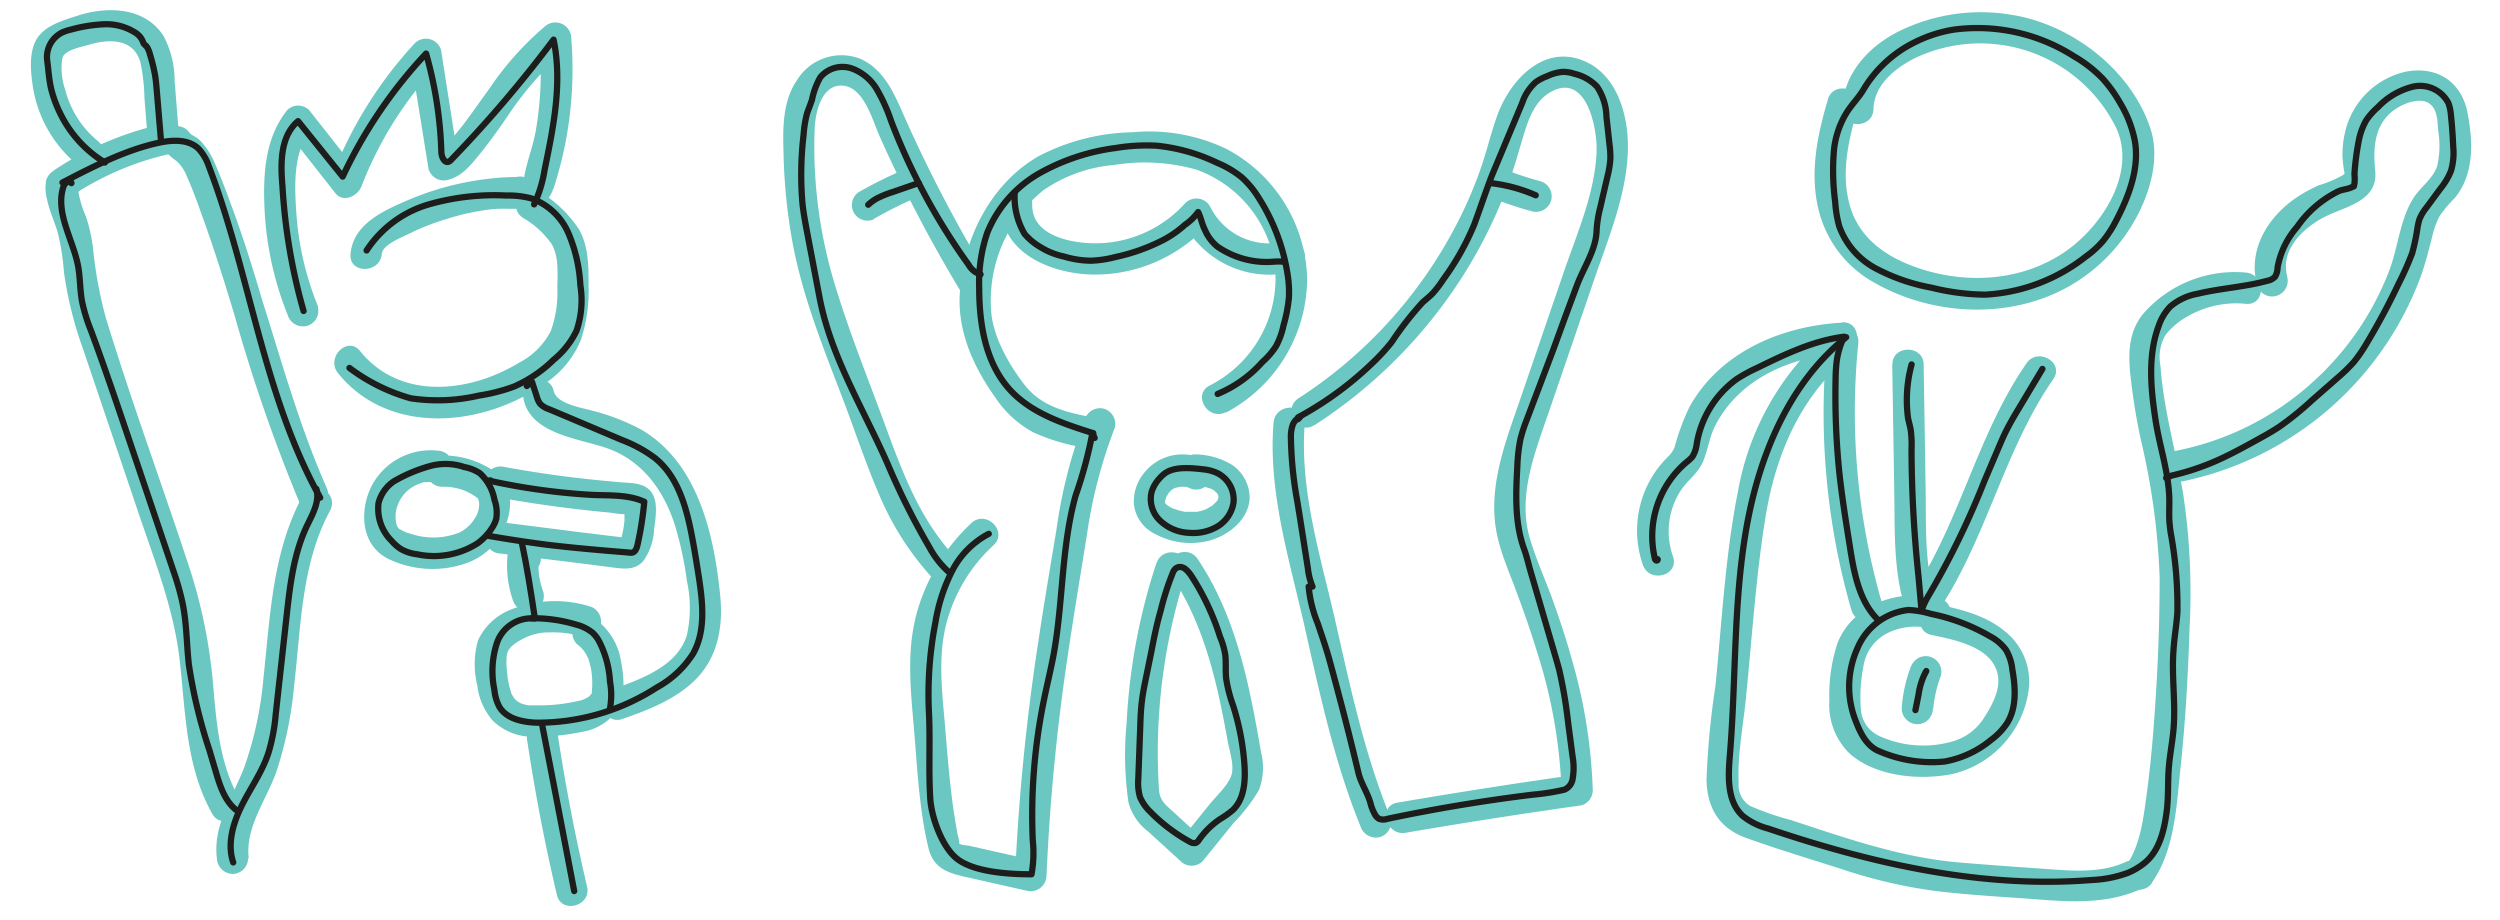 <svg xmlns="http://www.w3.org/2000/svg" viewBox="0 0 280 103">
  <defs>
    <style>
      .cls-1 {
        fill: #6ac7c1;
      }

      .cls-2 {
        fill: none;
        stroke: #1d1d1b;
        stroke-linecap: round;
        stroke-linejoin: round;
        stroke-width: 0.7px;
      }
    </style>
  </defs>
  <g id="Слой_24" data-name="Слой 24">
    <g>
      <g>
        <path class="cls-1" d="M204.72,11.17c-1.15,3.86-2,7.91-1.13,11.93A12.78,12.78,0,0,0,210,31.7c6.55,3.71,15.19,4.1,21.8.33a19.55,19.55,0,0,0,7.09-7c1.78-3,3.08-7.06,2-10.5-2.12-6.65-8.81-11.79-15.58-12.87a20.79,20.79,0,0,0-12.52,1.79c-3.42,1.67-6.35,4.78-6.46,8.76-.05,2.25,3.45,2.25,3.5,0,.07-2.66,2.37-4.54,4.56-5.66A17,17,0,0,1,236.85,14c2.66,5.07-1.35,11.31-5.57,14.2-5.07,3.46-11.61,3.7-17.24,1.53-3.24-1.25-5.93-3.34-6.88-6.79-1-3.62-.11-7.37.93-10.87.65-2.17-2.73-3.09-3.37-.93Z"/>
        <path class="cls-1" d="M204.11,37.8A30.61,30.61,0,0,0,194.66,55c-1.43,7.15-1.8,14.56-2.53,21.8a92.47,92.47,0,0,0-1,10.5c.05,3.15,1.39,5.45,4.42,6.54,3.5,1.26,7.09,2.34,10.63,3.47a56.58,56.58,0,0,0,10.59,2.48c4,.49,8.13.68,12.19,1,3.73.27,7.39.34,10.86-1.24,2-.93.27-4-1.76-3-2.7,1.23-5.8,1-8.68.79-3.27-.23-6.55-.46-9.82-.73-6.62-.55-12.75-2.72-19-4.77A31.27,31.27,0,0,1,196,90.26a2.77,2.77,0,0,1-1.27-2.59c-.14-3.08.49-6.29.8-9.35.69-6.77,1.11-13.64,2.2-20.36s3.63-13,8.9-17.68c1.69-1.5-.79-4-2.47-2.48Z"/>
        <path class="cls-1" d="M204.63,38.44a79.67,79.67,0,0,0,2.72,29.86c.62,2.16,4,1.24,3.38-.94a76.76,76.76,0,0,1-2.6-28.92c.23-2.24-3.27-2.22-3.5,0Z"/>
        <path class="cls-1" d="M211.93,40.85l.23,14.41c.07,4.43-.11,9,1.36,13.27a1.77,1.77,0,0,0,3.2.42c5.7-8.17,7.58-18.3,13.25-26.49,1.29-1.85-1.75-3.61-3-1.77-5.68,8.19-7.55,18.33-13.25,26.5l3.2.41c-1.42-4.1-1.18-8.56-1.25-12.84l-.22-13.91c0-2.25-3.54-2.25-3.5,0Z"/>
        <path class="cls-1" d="M217.22,67c-4.39-1.11-9.65.59-11.41,5a18.46,18.46,0,0,0-.92,6.4,7.65,7.65,0,0,0,2.2,5.93C210,87,215,87.42,218.66,86.69a11.21,11.21,0,0,0,8.54-9.35,7.18,7.18,0,0,0-2.61-6.6c-2.09-1.76-4.73-2.43-7.34-3-2.2-.46-3.13,2.91-.93,3.37,2.62.56,7,1.36,7.46,4.65.23,1.63-.74,3.36-1.6,4.68A6.15,6.15,0,0,1,218.82,83a11.89,11.89,0,0,1-8.3-.55,3.54,3.54,0,0,1-2.09-2.86,17.18,17.18,0,0,1,.25-4.8A5,5,0,0,1,211.22,71a7,7,0,0,1,5.07-.58c2.19.55,3.12-2.83.93-3.38Z"/>
        <path class="cls-1" d="M216.54,79.39c0-.34.06-.67.1-1l-.06.47a14.34,14.34,0,0,1,.79-3.16,1.75,1.75,0,0,0-1.23-2.15,1.74,1.74,0,0,0-1.34.18,2,2,0,0,0-.81,1,16.24,16.24,0,0,0-1,4.63,1.77,1.77,0,0,0,.52,1.23,1.73,1.73,0,0,0,2.47,0,1.87,1.87,0,0,0,.51-1.23Z"/>
        <path class="cls-1" d="M241,98.87c2.59-3.66,2.78-8.69,3.23-13,.55-5.15.83-10.32,1-15.49a74.65,74.65,0,0,0-.72-15.09c-.82-4.78-2.2-9.48-2.54-14.33a4.92,4.92,0,0,1,.6-3.49,8.33,8.33,0,0,1,2.38-2,10.88,10.88,0,0,1,6.6-1.44c2.24.2,2.23-3.3,0-3.5A13.61,13.61,0,0,0,240,35.19c-1.53,1.92-1.64,4.13-1.43,6.49a70.61,70.61,0,0,0,1.22,7.64,78.39,78.39,0,0,1,2.09,15.39c0,5.42-.23,10.87-.64,16.27-.22,3-.51,5.91-.93,8.84-.35,2.55-.75,5.13-2.27,7.28-1.31,1.84,1.73,3.59,3,1.77Z"/>
        <path class="cls-1" d="M256.18,31c-.8-2.88,1.54-5.23,3.84-6.53s6.39-1.78,6-5.35c-.27-2.78-.06-5.58,2.64-7.13.86-.5,2.47-1.06,3.41-.41s.93,2,1,3a10.21,10.21,0,0,1-.1,4c-.46,1.45-1.91,2.38-2.7,3.66-1.47,2.37-1.68,5.4-2.65,8A32.39,32.39,0,0,1,259,42.82a32,32,0,0,1-15.39,7.69c-2.21.43-1.28,3.8.93,3.38A36.27,36.27,0,0,0,271.11,31c.54-1.48.91-3,1.3-4.51a9.45,9.45,0,0,1,.83-2.3,14.67,14.67,0,0,1,1.68-2c2.23-2.68,2.07-6.37,1.43-9.61-.68-3.48-3.47-5.21-6.92-4.55a9,9,0,0,0-6.76,6.68,10.9,10.9,0,0,0-.31,2.84,14.17,14.17,0,0,0,.16,1.46c.07.52.15.38-.14.62a13.19,13.19,0,0,1-2.67,1.12,16.57,16.57,0,0,0-2.48,1.36C254,24.28,251.7,28,252.81,32a1.75,1.75,0,0,0,3.37-.93Z"/>
      </g>
      <path class="cls-1" d="M137.29,46.22a17.06,17.06,0,0,0,9.11-15.1,16.92,16.92,0,0,0-9.06-14.45,20,20,0,0,0-10.45-1.86,23.74,23.74,0,0,0-10.62,2.71c-5.41,3.15-8.44,9.35-8.78,15.47-.23,4.2,1.58,8.17,4,11.55a11.93,11.93,0,0,0,4.21,3.87,21.58,21.58,0,0,0,5.62,1.69c2.2.43,3.14-2.94.93-3.37-2.88-.57-5.61-1.2-7.5-3.63-1.69-2.17-3.44-5.22-3.72-8a15.92,15.92,0,0,1,5.8-13.77,16.37,16.37,0,0,1,8-2.86A21.29,21.29,0,0,1,134,19a13.51,13.51,0,0,1,8.74,10.4,13.45,13.45,0,0,1-7.24,13.77c-2,1-.23,4,1.77,3Z"/>
      <path class="cls-1" d="M121.48,47a55.18,55.18,0,0,0-3.15,12.27c-.71,4.26-1.43,8.52-2.07,12.8a244.26,244.26,0,0,0-2.57,26l2.21-1.69-5.83-1.31-1.63-.37c-.24,0-.93-.09-1.08-.26.23.26-.1-1-.08-.86-.1-.48-.18-1-.26-1.44-.65-3.86-.91-7.78-1.25-11.67-.33-3.7-.7-7.44.34-11.06a18.19,18.19,0,0,1,5.17-8.35c1.65-1.54-.83-4-2.48-2.48a21.79,21.79,0,0,0-6.07,9.9c-1.21,4.23-.76,8.57-.39,12.88.4,4.51.58,9.21,1.65,13.63.53,2.15,2,2.74,4,3.19l7,1.58a1.78,1.78,0,0,0,2.22-1.69,235.88,235.88,0,0,1,2.52-25.58c.63-4.2,1.33-8.38,2-12.56a54.74,54.74,0,0,1,3.12-12,1.78,1.78,0,0,0-1.22-2.16A1.81,1.81,0,0,0,121.48,47Z"/>
      <path class="cls-1" d="M97.85,24.53A47.9,47.9,0,0,1,102.92,22a1.76,1.76,0,0,0,.81-1,1.82,1.82,0,0,0-.18-1.35,1.78,1.78,0,0,0-1-.81l-.46-.06a1.69,1.69,0,0,0-.88.24,46.21,46.21,0,0,0-5.08,2.53,1.75,1.75,0,0,0,1.77,3Z"/>
      <path class="cls-1" d="M106.88,62.32C103,58.08,101.11,53,99.15,47.66S95,36.93,93.37,31.42a53,53,0,0,1-2.13-17c.07-1.73.73-5,3.14-4.83s3.37,4,4.15,5.7a158.53,158.53,0,0,0,9,17.23c1.17,1.93,4.2.17,3-1.76a157.25,157.25,0,0,1-9.13-17.45c-1.17-2.62-2.27-5.51-5.08-6.74A5.84,5.84,0,0,0,89.25,9c-1.66,2.42-1.57,5.55-1.49,8.35a63.17,63.17,0,0,0,1,9.8c1.18,6.37,3.71,12.44,6,18.49,1.26,3.4,2.43,6.85,3.88,10.17a32.56,32.56,0,0,0,5.86,9c1.52,1.67,4-.81,2.47-2.47Z"/>
      <path class="cls-1" d="M142.64,47.33c-.64,7.74,1.79,15.4,3.48,22.87s3.32,15.15,6.25,22.33a1.81,1.81,0,0,0,2.15,1.23,1.77,1.77,0,0,0,1.23-2.16c-2.88-7-4.48-14.48-6.15-21.86s-4.08-14.83-3.46-22.41c.19-2.24-3.31-2.23-3.5,0Z"/>
      <path class="cls-1" d="M147.22,47.62a54.94,54.94,0,0,0,16.51-16.54,54,54,0,0,0,5.15-10.35c.71-1.89,1.22-3.82,1.81-5.74s1.31-3.77,3.05-4.72c3.95-2.15,5.16,4.07,5.08,6.64-.16,4.67-2.2,9.26-3.7,13.63l-4.84,14.13c-1.49,4.33-3.3,8.92-2.86,13.59.25,2.7,1.33,5.11,2.27,7.61s1.75,4.8,2.49,7.24a57.25,57.25,0,0,1,2.71,15.4l1.29-1.69q-9.87,1.4-19.68,3.08c-2.21.37-1.27,3.75.93,3.37q9.82-1.68,19.68-3.07a1.76,1.76,0,0,0,1.28-1.69,59,59,0,0,0-2.25-14.33c-.64-2.31-1.38-4.59-2.19-6.85s-1.89-4.63-2.6-7c-1.43-4.8.6-9.74,2.14-14.25l5.08-14.83c1.59-4.63,3.59-9.38,3.75-14.33.13-3.89-1.17-8.76-5.23-10.22-4.36-1.58-7.9,2.31-9.31,6-.75,2-1.19,4-1.88,6a46.79,46.79,0,0,1-2.31,5.53A51.26,51.26,0,0,1,145.45,44.6c-1.89,1.21-.14,4.24,1.77,3Z"/>
      <path class="cls-1" d="M168.28,18.48a1.81,1.81,0,0,0-.61-.09,2.1,2.1,0,0,0-1,.28,2.19,2.19,0,0,0-1,1.26,1.79,1.79,0,0,0,.18,1.34l.27.36a1.91,1.91,0,0,0,.78.45,36.46,36.46,0,0,0,4.59,1.56,1.75,1.75,0,1,0,.93-3.37,38.18,38.18,0,0,1-4.59-1.57l1.22,2.16,0-.05-.18.41,0,0-.27.35.07-.07-.35.27a.19.19,0,0,1,.09-.05l-.42.17.1,0-.46.06h.05l-.47-.06a.17.17,0,0,1,.1,0,1.77,1.77,0,0,0,2.16-1.23,1.74,1.74,0,0,0-.18-1.34,2,2,0,0,0-1.05-.81Z"/>
      <path class="cls-1" d="M112.11,22.84c-.15,5.48,5.59,7.81,10.24,7.91a17.13,17.13,0,0,0,12.89-5.54l-2.75-.35A10.89,10.89,0,0,0,145,30.39a1.76,1.76,0,0,0-.94-3.38,7.37,7.37,0,0,1-8.55-3.92,1.76,1.76,0,0,0-2.75-.35,13.6,13.6,0,0,1-9.29,4.49c-2.87.16-8-.58-7.86-4.39,0-2.25-3.45-2.25-3.5,0Z"/>
      <path class="cls-1" d="M135,51.53a5.48,5.48,0,0,0-7,1.62,5,5,0,0,0-1,3.35,4.2,4.2,0,0,0,2.29,3.26,8.32,8.32,0,0,0,6.1.8c2.17-.56,4.43-2.33,4.57-4.73a4.47,4.47,0,0,0-2-3.78,8.18,8.18,0,0,0-4.1-1.16,1.76,1.76,0,0,0-1.75,1.75,1.81,1.81,0,0,0,1.75,1.75l.65.06c-.32,0,.17,0,.27.06a5.47,5.47,0,0,1,.55.13l.31.1c-.17-.05-.1-.05,0,0a4,4,0,0,1,.52.31c-.27-.19,0,.08.12.16s0,0-.05-.08l.16.24c.05.07.12.3,0,0a2.58,2.58,0,0,1,.08.26c.12.37,0-.06,0-.06s0,.27,0,.28.08-.27,0-.11-.14.32,0,.12-.05.06-.08.11l-.12.18c.17-.26.07-.08,0,0l-.24.24-.34.31c.27-.22,0,0-.13.06l-.39.22a1.28,1.28,0,0,1-.24.11c.2,0,.2-.08,0,0a5.17,5.17,0,0,1-.88.23c-.07,0-.35,0-.09,0h0l-.6,0-.46,0a2.48,2.48,0,0,1-.27,0c.05,0,.4.07.07,0a8,8,0,0,1-1-.26c-.17-.06-.43-.21-.14,0-.15-.09-.32-.16-.47-.25s-.28-.17-.42-.26,0,0,.07.05l-.26-.25c-.18-.18.18.22,0,0s0,0,0,.07c-.06-.36,0-.08,0,0,0-.1,0-.22,0-.32s-.06.28,0,.09l.06-.26c0-.09.06-.18.08-.26s-.19.33,0,0l.28-.47c.06-.09.2-.18,0,0a1.8,1.8,0,0,0,.19-.2l.2-.18c-.16.15-.14.09,0,0l.17-.1s.38-.19.19-.11.11,0,.15,0l.38-.09s-.29,0-.09,0,.26,0,.39,0l.31,0c-.17,0-.18,0,0,0l.29.08c.35.09-.2-.11.15.07a1.75,1.75,0,0,0,1.77-3Z"/>
      <path class="cls-1" d="M129.54,63a68,68,0,0,0-3.36,18,37.15,37.15,0,0,0,.21,8.88,6.08,6.08,0,0,0,2.2,3.25l3.64,3.32a1.75,1.75,0,0,0,2.47,0l3.44-4.25A19.42,19.42,0,0,0,141,88.49a7.07,7.07,0,0,0,.23-4.27c-.26-1.54-.54-3.07-.84-4.61-1.16-5.94-2.82-11.89-6.25-17-1.25-1.85-4.29-.1-3,1.77,3,4.47,4.56,9.63,5.64,14.87.26,1.25.5,2.51.72,3.77.2,1.1.74,2.62.44,3.73s-1.74,2.43-2.52,3.4l-3.12,3.86h2.47l-3.27-3c-.88-.81-1.61-1.31-1.69-2.55a63.18,63.18,0,0,1,0-8.37A64.72,64.72,0,0,1,132.91,64c.71-2.14-2.67-3.06-3.37-.93Z"/>
      <path class="cls-1" d="M206.26,36.14c-6.78.38-13.68,3.31-17.07,9.5A25.47,25.47,0,0,0,187.58,50c-.27.82-.94,1.27-1.48,1.92A11.63,11.63,0,0,0,184,63.26c.73,2.12,4.11,1.21,3.38-.93a8.38,8.38,0,0,1,.86-7.38c.76-1.17,1.95-1.93,2.5-3.25s.7-2.69,1.35-4c2.71-5.3,8.51-7.78,14.22-8.1,2.23-.13,2.25-3.63,0-3.5Z"/>
      <g>
        <path class="cls-1" d="M11,15.83A11,11,0,0,1,7.29,10,7.13,7.13,0,0,1,7,6.44c.32-.87,2.17-1.19,3-1.44,2.2-.66,5-.7,5.73,2a21.94,21.94,0,0,1,.45,4l.37,4.67,1.28-1.69a36.06,36.06,0,0,0-7.74,2.76,33.12,33.12,0,0,0-3.39,1.91c-.63.41-1.29.76-1.53,1.53a4.88,4.88,0,0,0,.11,2.18c.25,1.27.82,2.43,1.18,3.66a26.48,26.48,0,0,1,.7,4.44A42.4,42.4,0,0,0,9.27,39q3,8.87,6,17.74c1.86,5.57,4.14,11.17,4.83,17s.65,12,3.65,17.37c1.11,2,4.13.2,3-1.76-2.07-3.68-2.46-7.92-2.83-12.06A58.56,58.56,0,0,0,21.35,64c-3.1-9.49-6.59-18.87-9.5-28.42a46.57,46.57,0,0,1-1.42-7.68,17.9,17.9,0,0,0-.82-3.69,11.59,11.59,0,0,1-.95-3.64L7.79,22.1a32.87,32.87,0,0,1,11-4.81,1.75,1.75,0,0,0,1.29-1.68q-.26-3.27-.52-6.53A10.71,10.71,0,0,0,18.3,4C16.19.77,12,.68,8.68,1.76,7.06,2.29,5,2.84,4.07,4.44c-.81,1.44-.65,3.4-.43,5a14.15,14.15,0,0,0,4.9,8.9c1.72,1.43,4.21-1,2.48-2.48Z"/>
        <path class="cls-1" d="M18.22,16.61a7.82,7.82,0,0,0,1.59,1.45,4.63,4.63,0,0,1,1.12,1.7c.73,1.62,1.32,3.33,1.92,5,1.25,3.49,2.35,7,3.43,10.59a184.37,184.37,0,0,0,7.29,21c.91,2.06,3.93.28,3-1.76-3-6.79-5-14-7.21-21C28.3,30,27.19,26.44,25.91,23c-.59-1.61-1.19-3.23-1.89-4.8a8.37,8.37,0,0,0-1.11-1.89,5.73,5.73,0,0,0-.76-.8c-.24-.2-.74-.39-.91-.63-1.31-1.8-4.35-.05-3,1.77Z"/>
        <path class="cls-1" d="M27.86,96.13c-.42-3.48,2-6.57,3.1-9.71a43.58,43.58,0,0,0,2-9.8c.76-6.55.8-13.49,4-19.42,1.08-2-1.94-3.75-3-1.77-3.44,6.27-3.68,13.44-4.44,20.38a40.65,40.65,0,0,1-2.14,10.06c-1.27,3.36-3.55,6.49-3.09,10.26a1.81,1.81,0,0,0,1.75,1.75,1.77,1.77,0,0,0,1.75-1.75Z"/>
        <path class="cls-1" d="M35.63,34.35a33.9,33.9,0,0,1-2.42-10.21c-.2-2.9-.47-6.9,1.46-9.33H32.2l5.36,6.82c.9,1.14,2.52.31,2.93-.77A41.64,41.64,0,0,1,49,7.31L46,6.54,48,18.93a1.77,1.77,0,0,0,2.15,1.22c1.64-.4,2.67-1.77,3.67-3s2.05-2.71,3-4.09A36,36,0,0,1,63.4,5.57l-3-1.23A39.54,39.54,0,0,1,60,14.7c-.32,1.74-1,3.43-1.3,5.16l-.15.44c.43-.37.46-.52.09-.47-.23-.13-.8,0-1.09,0a25.41,25.41,0,0,0-2.61.17,32.24,32.24,0,0,0-9.31,2.44c-2.73,1.18-6.08,2.67-6.37,6-.2,2.25,3.3,2.23,3.5,0,.09-1.05,2.27-1.86,3.05-2.26a27.09,27.09,0,0,1,4.46-1.73,26.51,26.51,0,0,1,4.67-1c1.59-.19,3.41.11,5-.27,1.71-.42,2.08-2.07,2.51-3.56a40.38,40.38,0,0,0,1.12-5,43,43,0,0,0,.41-10.38,1.78,1.78,0,0,0-3-1.24A34.32,34.32,0,0,0,54.76,10c-.88,1.2-1.72,2.42-2.61,3.61-.47.63-1,1.26-1.47,1.86s-.84,1.2-1.49,1.36L51.34,18,49.4,5.61a1.77,1.77,0,0,0-2.93-.78,46.44,46.44,0,0,0-9.36,15.1L40,19.16l-5.37-6.82a1.74,1.74,0,0,0-2.47,0c-2.46,3.08-2.7,7.08-2.54,10.88a36.44,36.44,0,0,0,2.6,12.06,1.79,1.79,0,0,0,2.15,1.22,1.75,1.75,0,0,0,1.22-2.15Z"/>
        <path class="cls-1" d="M37.86,41.8c5.73,7.09,16.29,6,23.1,1.2a10.71,10.71,0,0,0,4.09-4.91,17.49,17.49,0,0,0,.87-6.18c0-2.14,0-4.33-1.08-6.24a14,14,0,0,0-4.52-4.28c-1.85-1.29-3.6,1.74-1.76,3a9.94,9.94,0,0,1,3.26,3c.79,1.45.62,3.3.6,4.89a12.52,12.52,0,0,1-.73,4.79,8.17,8.17,0,0,1-3.55,3.55C52.58,44,44.82,44.88,40.33,39.32c-1.41-1.75-3.87.74-2.47,2.48Z"/>
        <path class="cls-1" d="M64.65,72.16a3.77,3.77,0,0,1,.87.92,1.92,1.92,0,0,1,.18.31s.2.4.1.16a5.61,5.61,0,0,1,.26.79,6.47,6.47,0,0,1,.23,1.31,8.63,8.63,0,0,1,0,1.76c0,.13.13-.33-.06.26,0-.09.14-.17,0,.08.17-.22-.35.33-.13.16a3,3,0,0,1-1.37.6A18.86,18.86,0,0,1,60.8,79l-.86,0-.53,0h-.17a3.81,3.81,0,0,1-.81-.19s-.28-.13-.15-.06-.5-.32-.29-.16c-.09-.07-.46-.45-.33-.29a4.6,4.6,0,0,1-.37-.6c-.16-.28-.07-.15,0-.07a2.3,2.3,0,0,1-.12-.34,7.43,7.43,0,0,1-.23-.9,4,4,0,0,0-.09-.47c0-.28-.06-.56-.08-.84a8,8,0,0,1,0-1.76c.13-.8,1-1.37,1.83-1.79A6.37,6.37,0,0,1,60,71a5.92,5.92,0,0,1,1.56-.17,11.16,11.16,0,0,1,3.62.47,1.75,1.75,0,0,0,.93-3.37,13.31,13.31,0,0,0-9.08.42,6.74,6.74,0,0,0-3.5,3.39,9.88,9.88,0,0,0-.08,5,7.39,7.39,0,0,0,1.7,3.93,6.35,6.35,0,0,0,4.7,1.84A25.15,25.15,0,0,0,65,82a6.1,6.1,0,0,0,4.18-2.5c.92-1.55.69-3.77.37-5.47a7.24,7.24,0,0,0-2.46-4.37,1.81,1.81,0,0,0-2.47,0,1.76,1.76,0,0,0,0,2.48Z"/>
        <path class="cls-1" d="M58.65,44.76c.87,3.92,6.33,4.36,9.42,5.47,3.86,1.38,6.24,4.67,7.48,8.46a38.57,38.57,0,0,1,1.38,6.36,14.1,14.1,0,0,1,0,6.1c-1.07,3.46-5.07,4.87-8.14,6-2.11.74-1.2,4.13.93,3.37,2.88-1,5.89-2.16,8.12-4.35,2.54-2.5,3.16-5.94,2.83-9.38C80,60,78.24,51.94,71.91,48.17A24,24,0,0,0,66.35,46c-1.18-.34-4-.75-4.33-2.2-.49-2.2-3.87-1.27-3.37.93Z"/>
        <path class="cls-1" d="M49,50.47a7.46,7.46,0,0,0-7.36,3.92c-1.41,2.77-1.25,6.65,1.84,8.2a11.44,11.44,0,0,0,8.65.52,7.34,7.34,0,0,0,5-6.56A4.85,4.85,0,0,0,56.51,54a5.45,5.45,0,0,0-2-1.73,9.83,9.83,0,0,0-5-1.25,1.79,1.79,0,0,0-1.75,1.75,1.76,1.76,0,0,0,1.75,1.75,6.31,6.31,0,0,1,2.57.45,6.79,6.79,0,0,1,1.26.71l.13.09s.17.22.1.08.11.55.06.22a2.77,2.77,0,0,1-.51,2.07,3.19,3.19,0,0,1-.66.8,3.62,3.62,0,0,1-1,.7,7.9,7.9,0,0,1-5.49.13,3.42,3.42,0,0,1-1-.4c-.25-.13-.18-.11-.09,0a2.1,2.1,0,0,1-.27-.24s-.16-.22-.09-.11-.08-.18-.06-.12a3.59,3.59,0,0,1,.15-2.5,4,4,0,0,1,1.7-1.92A4.47,4.47,0,0,1,47.53,54l.12,0a4,4,0,0,1,.49,0A8.69,8.69,0,0,1,49,54a1.76,1.76,0,0,0,1.75-1.75A1.79,1.79,0,0,0,49,50.47Z"/>
        <path class="cls-1" d="M56.07,62l8.21,1,4,.51c1.33.17,2.74.46,3.75-.65a6.58,6.58,0,0,0,1.23-3.6c.16-1.2.46-2.91-.21-4C72.28,54,70.61,54.12,69.3,54s-2.63-.24-3.94-.39c-3-.33-5.93-.78-8.88-1.31a1.8,1.8,0,0,0-2.15,1.22,1.77,1.77,0,0,0,1.22,2.15q4.28.78,8.6,1.3c1.41.17,2.82.32,4.24.45a10.84,10.84,0,0,0,2.12.18c.7.12.51-.2-.57-.94,0,.2,0,.4,0,.59,0,.35,0,.7,0,1.05a10.77,10.77,0,0,1-.33,1.87c0,.19-.12.27,0,.3.52-.19.58-.28.18-.28l-.46-.05L64.9,59.6l-8.83-1.12a1.76,1.76,0,0,0-1.75,1.75A1.8,1.8,0,0,0,56.07,62Z"/>
        <path class="cls-1" d="M60.4,61.67l-.26-.42a1.76,1.76,0,0,0-2-.8,2,2,0,0,0-.78.45,1.87,1.87,0,0,0-.51,1.23,12,12,0,0,0,.61,5.14,1.89,1.89,0,0,0,.81,1,1.75,1.75,0,0,0,2.57-2,10.81,10.81,0,0,1-.51-2.09l.06.46a11.13,11.13,0,0,1,0-2.58L57.12,63l.26.41a1.85,1.85,0,0,0,1,.81,1.82,1.82,0,0,0,1.35-.18,1.78,1.78,0,0,0,.62-2.39Z"/>
        <path class="cls-1" d="M59.07,83.09q1.3,8.63,3.3,17.13c.51,2.19,3.89,1.26,3.38-.93q-2-8.51-3.3-17.13a1.78,1.78,0,0,0-2.16-1.23,1.8,1.8,0,0,0-1.22,2.16Z"/>
      </g>
      <path class="cls-2" d="M34,34.83a64.56,64.56,0,0,1-2.36-13.91c-.23-2.61-.27-5.65,1.74-7.35l5,6.21A53,53,0,0,1,47.72,6a45.12,45.12,0,0,1,1.71,11c0,.56.37,1.35.86,1.09a.72.72,0,0,0,.22-.17A140.07,140.07,0,0,0,62,4.44C63,9.23,62,14.17,61,19a14.37,14.37,0,0,1-1.18,3.89"/>
      <path class="cls-2" d="M41.06,28.05A12.47,12.47,0,0,1,48,22.9a26.68,26.68,0,0,1,8.72-1,9.79,9.79,0,0,1,2.81.33,7.14,7.14,0,0,1,4.18,4A17.13,17.13,0,0,1,65,31.94a10.62,10.62,0,0,1-.43,5.11A9.51,9.51,0,0,1,62,40.3a14.81,14.81,0,0,1-4.44,3,20,20,0,0,1-3.9,1,20.4,20.4,0,0,1-7.66.31,20.69,20.69,0,0,1-6.86-3.4"/>
      <path class="cls-2" d="M7,20.44C10.47,18.64,14,16.82,17.73,16c1.55-.34,3.35-.44,4.5.65a5.49,5.49,0,0,1,1.17,2c4.66,12.21,6.09,25.68,12.46,37.09"/>
      <path class="cls-2" d="M26.12,96.59c-.71-2.12,0-4.46,1-6.45s2.35-3.84,3-6A20.85,20.85,0,0,0,30.88,80L32.1,69c.38-3.43.78-6.94,2.26-10.07.63-1.32,1.48-2.75,1.07-4.17"/>
      <path class="cls-2" d="M8,20.51c-.07-.43-.73-.07-.87.33-1,2.9,1,5.87,1.6,8.87.26,1.36.21,2.76.47,4.11a19.42,19.42,0,0,0,1,3.23c1.52,4.1,2.92,8.24,4.32,12.38l4.9,14.51a30.78,30.78,0,0,1,1,3.48c.49,2.29.47,4.64.73,7A56.9,56.9,0,0,0,23.45,84l.76,2.57c.45,1.53,1,3.16,2.23,4.14"/>
      <path class="cls-2" d="M11.75,18.2a13.16,13.16,0,0,1-4.75-5A13.87,13.87,0,0,1,5.74,10c-.26-1.08-.31-2.19-.46-3.27A3.08,3.08,0,0,1,7,3.62a6.25,6.25,0,0,1,1-.32,16.56,16.56,0,0,1,3.62-.58,6.07,6.07,0,0,1,3.49.91,2.1,2.1,0,0,1,.93,1.13c.07.23.3.32.43.52a2.94,2.94,0,0,1,.33.82,19.61,19.61,0,0,1,.56,2.29c.1.59.15,1.18.2,1.78l.47,5.56"/>
      <path class="cls-2" d="M44.11,53.91a4.2,4.2,0,0,0-1.71,2.41,5.08,5.08,0,0,0,1.48,4.28,4.65,4.65,0,0,0,1,.88,4.75,4.75,0,0,0,1.84.6,9.06,9.06,0,0,0,6.8-1.25,6.55,6.55,0,0,0,1.6-1.72,3.54,3.54,0,0,0,.46-1,4.32,4.32,0,0,0-.2-2.13A5.27,5.27,0,0,0,53.74,53,4.8,4.8,0,0,0,52,52.31a6.53,6.53,0,0,0-3.91-.09A17.12,17.12,0,0,0,44.11,53.91Z"/>
      <path class="cls-2" d="M59.88,69.27a4.08,4.08,0,0,0-4.2,2.67,10.15,10.15,0,0,0-.31,5.31,5.15,5.15,0,0,0,.55,1.9c.8,1.36,2.59,1.73,4.16,1.79A24.55,24.55,0,0,0,73.56,77a11.18,11.18,0,0,0,4.06-3.78c1.44-2.55,1.09-5.69.65-8.59-.25-1.59-.5-3.18-.81-4.76-.62-3.18-1.58-6.56-4.12-8.58a15,15,0,0,0-3.66-2l-8.19-3.46a2.43,2.43,0,0,1-1-.61,2.36,2.36,0,0,1-.36-.77l-.54-1.67-.59.45"/>
      <path class="cls-2" d="M54.62,60c2.17.38,4.36.71,6.55,1,3.06.37,6.13.63,9.21.88a1.11,1.11,0,0,0,.48,0c.35-.13.47-.54.55-.89a38.78,38.78,0,0,0,.75-4.79c-1.73-.79-3.72-.7-5.63-.76a72.26,72.26,0,0,1-11.77-1.61.24.24,0,0,1,.22,0"/>
      <path class="cls-2" d="M59.54,69.25a16.25,16.25,0,0,1,5,.71,4.79,4.79,0,0,1,1.81.89,3.59,3.59,0,0,1,.76,1,11.16,11.16,0,0,1,1.21,4.49,8.45,8.45,0,0,1,0,3"/>
      <path class="cls-2" d="M58.45,60.79c.57,2.7,1,5.43,1.41,8.17"/>
      <path class="cls-2" d="M60.74,81.28l.94,4.85c.1.53.21,1.07.31,1.6q1.17,6,2.32,12.07"/>
      <path class="cls-2" d="M122.45,48.52c-3.36-1.06-6.88-2.22-9.28-4.8-2.78-3-3.5-7.37-3.5-11.46a17.4,17.4,0,0,1,.91-6.21,13.5,13.5,0,0,1,5.88-6.67A23.6,23.6,0,0,1,125,16.57a21,21,0,0,1,4.55-.25,20.3,20.3,0,0,1,6.8,1.93,11,11,0,0,1,2.72,1.61A10.48,10.48,0,0,1,141,22.2a22.29,22.29,0,0,1,3.22,8.59,12.5,12.5,0,0,1,.14,2.52,17,17,0,0,1-.61,3.15,8.69,8.69,0,0,1-.82,2.29,8.58,8.58,0,0,1-1.55,1.8,13.76,13.76,0,0,1-5,3.57"/>
      <path class="cls-2" d="M113.65,21.55a8.13,8.13,0,0,0,1.11,4.66,7,7,0,0,0,1.86,1.52,8,8,0,0,0,2.54,1,10.84,10.84,0,0,0,3,.47,12.27,12.27,0,0,0,2.75-.41,21.5,21.5,0,0,0,5.37-1.91,11.56,11.56,0,0,0,2.42-1.69,6,6,0,0,0,1.49-1.44c.32.62.41,1.31.76,2a4.88,4.88,0,0,0,1.4,1.87,9.71,9.71,0,0,0,6.3,1.69,8.89,8.89,0,0,1,1.25,0h-.3"/>
      <path class="cls-2" d="M130.49,53a3.74,3.74,0,0,0-.65.61,3.91,3.91,0,0,0-.86,1.49,3.35,3.35,0,0,0,1,3.26,5,5,0,0,0,3.25,1.32,5.33,5.33,0,0,0,3.15-.73,3.78,3.78,0,0,0,1.77-2.64A3.32,3.32,0,0,0,136.37,53a4.72,4.72,0,0,0-1.49-.42C133.55,52.43,131.66,52.19,130.49,53Z"/>
      <path class="cls-2" d="M129,72.74l-.63,3.08c-.19.93-.38,1.86-.49,2.81s-.14,1.79-.17,2.68l-.22,5.88a5.8,5.8,0,0,0,.19,2.08,5.1,5.1,0,0,0,1.17,1.67,18.89,18.89,0,0,0,4.38,3.32.86.86,0,0,0,.72.14.92.92,0,0,0,.34-.34,9.05,9.05,0,0,1,2.37-2.33,10.59,10.59,0,0,0,1.41-1c1.26-1.2,1.42-3.14,1.32-4.89A28.23,28.23,0,0,0,138.1,79a15.63,15.63,0,0,1-.78-3.08c-.07-.84,0-1.69-.08-2.52a9.07,9.07,0,0,0-.6-2.09,27.72,27.72,0,0,0-3.26-6.89c-.29-.4-.76-1-1.33-.91s-.69.65-.86,1.06A30.39,30.39,0,0,0,130,68.37C129.58,69.82,129.28,71.28,129,72.74Z"/>
      <path class="cls-2" d="M109.82,30.73a2.26,2.26,0,0,1-1.33-1.07A70.48,70.48,0,0,1,99.8,13.54a19.2,19.2,0,0,0-1.57-3.49,5.42,5.42,0,0,0-2.88-2.4,3.23,3.23,0,0,0-3.47,1,8.46,8.46,0,0,0-.94,2.53c-.16.49-.37,1-.53,1.45A12.65,12.65,0,0,0,90,15.12a37.5,37.5,0,0,0-.12,7.71c.13,1.18.36,2.35.58,3.52l1.3,6.82C93,39.86,96.65,45.69,99.4,51.92a81.45,81.45,0,0,0,4.7,9.39A10.16,10.16,0,0,0,106.19,64"/>
      <path class="cls-2" d="M145.39,46.74a37.89,37.89,0,0,0,8.35-6.11,22.27,22.27,0,0,0,2.13-2.32,36.47,36.47,0,0,1,3.45-4.43c.37-.34.77-.65,1.12-1a12.12,12.12,0,0,0,1.19-1.56,29.54,29.54,0,0,0,3.49-6.19c.66-1.79,1.32-3.79,2-5.54l3.37-8.07A5.39,5.39,0,0,1,172,9.2a5.12,5.12,0,0,1,1.27-.66A5.16,5.16,0,0,1,175,8.05a4.08,4.08,0,0,1,1.38.23,5,5,0,0,1,2.48,1.42,6.24,6.24,0,0,1,1.06,3.35l.34,3.11a11.06,11.06,0,0,1,.1,1.63,11,11,0,0,1-.33,2l-.81,3.49a12.92,12.92,0,0,0-.4,2.54c-.06,2.18-1.45,4.12-2.21,6.16l-1.34,3.6L174,39.07,171,47a17.9,17.9,0,0,0-.71,2.18,18.74,18.74,0,0,0-.35,3.09c-.17,3.11-.3,6.33.77,9.25.28.78.48,1.67.71,2.46l1.19,4.07,1.64,5.62c.13.44.25.87.37,1.31a50.76,50.76,0,0,1,1,5.87l.51,3.89a7.12,7.12,0,0,1,0,2.52,1.54,1.54,0,0,1-.94,1.19,25.5,25.5,0,0,1-3.5.55q-8.2,1-16.3,2.71a1.41,1.41,0,0,1-.93,0,1.2,1.2,0,0,1-.47-.5,4.87,4.87,0,0,1-.48-1.19c-.32-1.23-1.08-2.25-1.37-3.48-.7-2.94-1.43-5.86-2.21-8.78-.21-.81-.43-1.62-.65-2.44s-.37-1.38-.57-2.06c-.35-1.17-.75-2.33-1.14-3.48a14.18,14.18,0,0,1-1-4.08"/>
      <path class="cls-2" d="M147,65.7a7.26,7.26,0,0,1-.51-2l-.9-5.75-.3-1.85a43.09,43.09,0,0,1-.71-7.15,3.93,3.93,0,0,1,.18-1.28,1.52,1.52,0,0,1,.83-.94l-.22.22"/>
      <path class="cls-2" d="M97.24,22.93a5.22,5.22,0,0,1,1-.72A11.86,11.86,0,0,1,100,21.5l2.89-1"/>
      <path class="cls-2" d="M122.6,49.05l-.25-.55a47.56,47.56,0,0,1-1.88,7c-1.6,5.75-1.39,11.85-2.45,17.73-.33,1.78-.77,3.54-1.13,5.32a64,64,0,0,0-1.22,15.56,13.48,13.48,0,0,1-.14,3.81c-2.37,0-6.58-.2-8.48-1.85-1.6-1.38-2.73-4.57-2.86-6.62-.2-3.16,0-6.32-.14-9.48a42.25,42.25,0,0,1,.72-10.27A19.49,19.49,0,0,1,106.61,64a9.65,9.65,0,0,1,4.13-4.21"/>
      <path class="cls-2" d="M167.05,20.52A17.54,17.54,0,0,1,172,21.87"/>
      <path class="cls-2" d="M208.45,71.77a7.78,7.78,0,0,0-.49,1,10.44,10.44,0,0,0-.27,7.58c.53,1.45,1.18,3,2.57,3.7a14.78,14.78,0,0,0,7.54,1.24A11.3,11.3,0,0,0,223,82.87a7.43,7.43,0,0,0,1.81-1.9c1.08-1.76.92-4,.57-6a5.44,5.44,0,0,0-.7-2.17,5.3,5.3,0,0,0-1.81-1.54,21.67,21.67,0,0,0-6.63-2.51,10.16,10.16,0,0,0-2.5-.43A7,7,0,0,0,208.45,71.77Z"/>
      <path class="cls-2" d="M214.53,79.53l.35-1.75a7.63,7.63,0,0,1,.86-2.62"/>
      <path class="cls-2" d="M214.1,40.82a15.19,15.19,0,0,0-.4,6c.09.45.22.88.3,1.34a12.65,12.65,0,0,1,.09,2.22,139.29,139.29,0,0,0,.78,14.15l.34,3.86a9.2,9.2,0,0,1,.9-1.87,91,91,0,0,0,6.14-12.64l1.45-3.41c.35-.82.69-1.64,1.1-2.43s.8-1.46,1.23-2.17l2.72-4.55"/>
      <path class="cls-2" d="M185.65,62.63c.06.08-.07.19-.16.14a.31.31,0,0,1-.15-.24,10.85,10.85,0,0,1,3.59-10.8,3.8,3.8,0,0,0,.62-.58,3.56,3.56,0,0,0,.49-1.47,11.24,11.24,0,0,1,4.48-7.23,17.52,17.52,0,0,1,2.25-1.23c3.12-1.53,6.32-3.07,9.77-3.51a9.27,9.27,0,0,0-.84,2.82,17.34,17.34,0,0,0-.11,1.77A85,85,0,0,0,206,52.88c.3,2.8.75,5.58,1.19,8.36s1,6,3.05,8.08"/>
      <path class="cls-2" d="M218.88,3.31a20.09,20.09,0,0,1,13.41,3,14.63,14.63,0,0,1,3.2,2.49,15.27,15.27,0,0,1,1.95,2.71,12.94,12.94,0,0,1,1.69,4.42c.46,3-.7,6.06-2.12,8.77A13,13,0,0,1,235.53,27a11.3,11.3,0,0,1-2,1.8,19.86,19.86,0,0,1-11.2,4.2,25.83,25.83,0,0,1-6-.78,21.57,21.57,0,0,1-6.1-2.08A8.7,8.7,0,0,1,206,25.36a13.49,13.49,0,0,1-.46-2.76,26.63,26.63,0,0,1-.13-5.85,10,10,0,0,1,1.39-4.1c.62-1,1.43-1.76,2-2.77a13.78,13.78,0,0,1,5.76-5.2A15.1,15.1,0,0,1,218.88,3.31Z"/>
      <path class="cls-2" d="M206.77,37.77c-6.51,5.23-9.85,13.53-11.24,21.76s-1.09,16.65-1.78,25c-.2,2.4-.35,5.19,1.42,6.84A7.52,7.52,0,0,0,198,92.79c11.68,3.95,24,6.75,36.27,5.77a13.15,13.15,0,0,0,4.08-.81,7.49,7.49,0,0,0,1.86-1.12c1.65-1.35,2.18-3.63,2.46-5.75.21-1.59.11-3.2.23-4.8s.42-3,.54-4.48c.24-2.95-.24-5.93,0-8.89.09-1.39.34-2.77.43-4.16a45.36,45.36,0,0,0-.76-8.92c-.07-.51-.13-1-.15-1.51s0-1,0-1.52c.1-3.31-1.07-6.4-1.55-9.63-.53-3.49-.87-7.16.36-10.46a5.76,5.76,0,0,1,1.31-2.18,6.42,6.42,0,0,1,3.06-1.43c2.57-.62,5.24-.75,7.79-1.45a1.62,1.62,0,0,0,.87-.45,2.07,2.07,0,0,0,.29-1.05,9.4,9.4,0,0,1,2.19-4.54,12.1,12.1,0,0,1,4.65-4c.44-.19,1-.22,1.42-.42s.23,0,.35-.43a5.45,5.45,0,0,0,0-1.07,28.94,28.94,0,0,1,.5-3.82A7.48,7.48,0,0,1,265,13.5,7.53,7.53,0,0,1,266.33,12a8.06,8.06,0,0,1,4-2.31,3.58,3.58,0,0,1,3.9,1.87,5.37,5.37,0,0,1,.28,1.38c.12,1.15.2,2.31.25,3.47a7.2,7.2,0,0,1-.24,2.7,7.48,7.48,0,0,1-1.18,2l-1.58,2.14a5.14,5.14,0,0,0-.79,1.33,7.36,7.36,0,0,0-.21.93,24.07,24.07,0,0,1-.59,2.83,34,34,0,0,1-1.53,3.44q-1.62,3.42-3.56,6.65a16.55,16.55,0,0,1-1.47,2.14,19,19,0,0,1-1.76,1.71l-2.94,2.58a35.11,35.11,0,0,1-3.62,2.93c-.9.6-1.85,1.12-2.8,1.64-1.38.76-2.76,1.51-4.2,2.15a27.92,27.92,0,0,1-5,1.67c-.22.06-.46.23-.68.28"/>
    </g>
  </g>
</svg>
